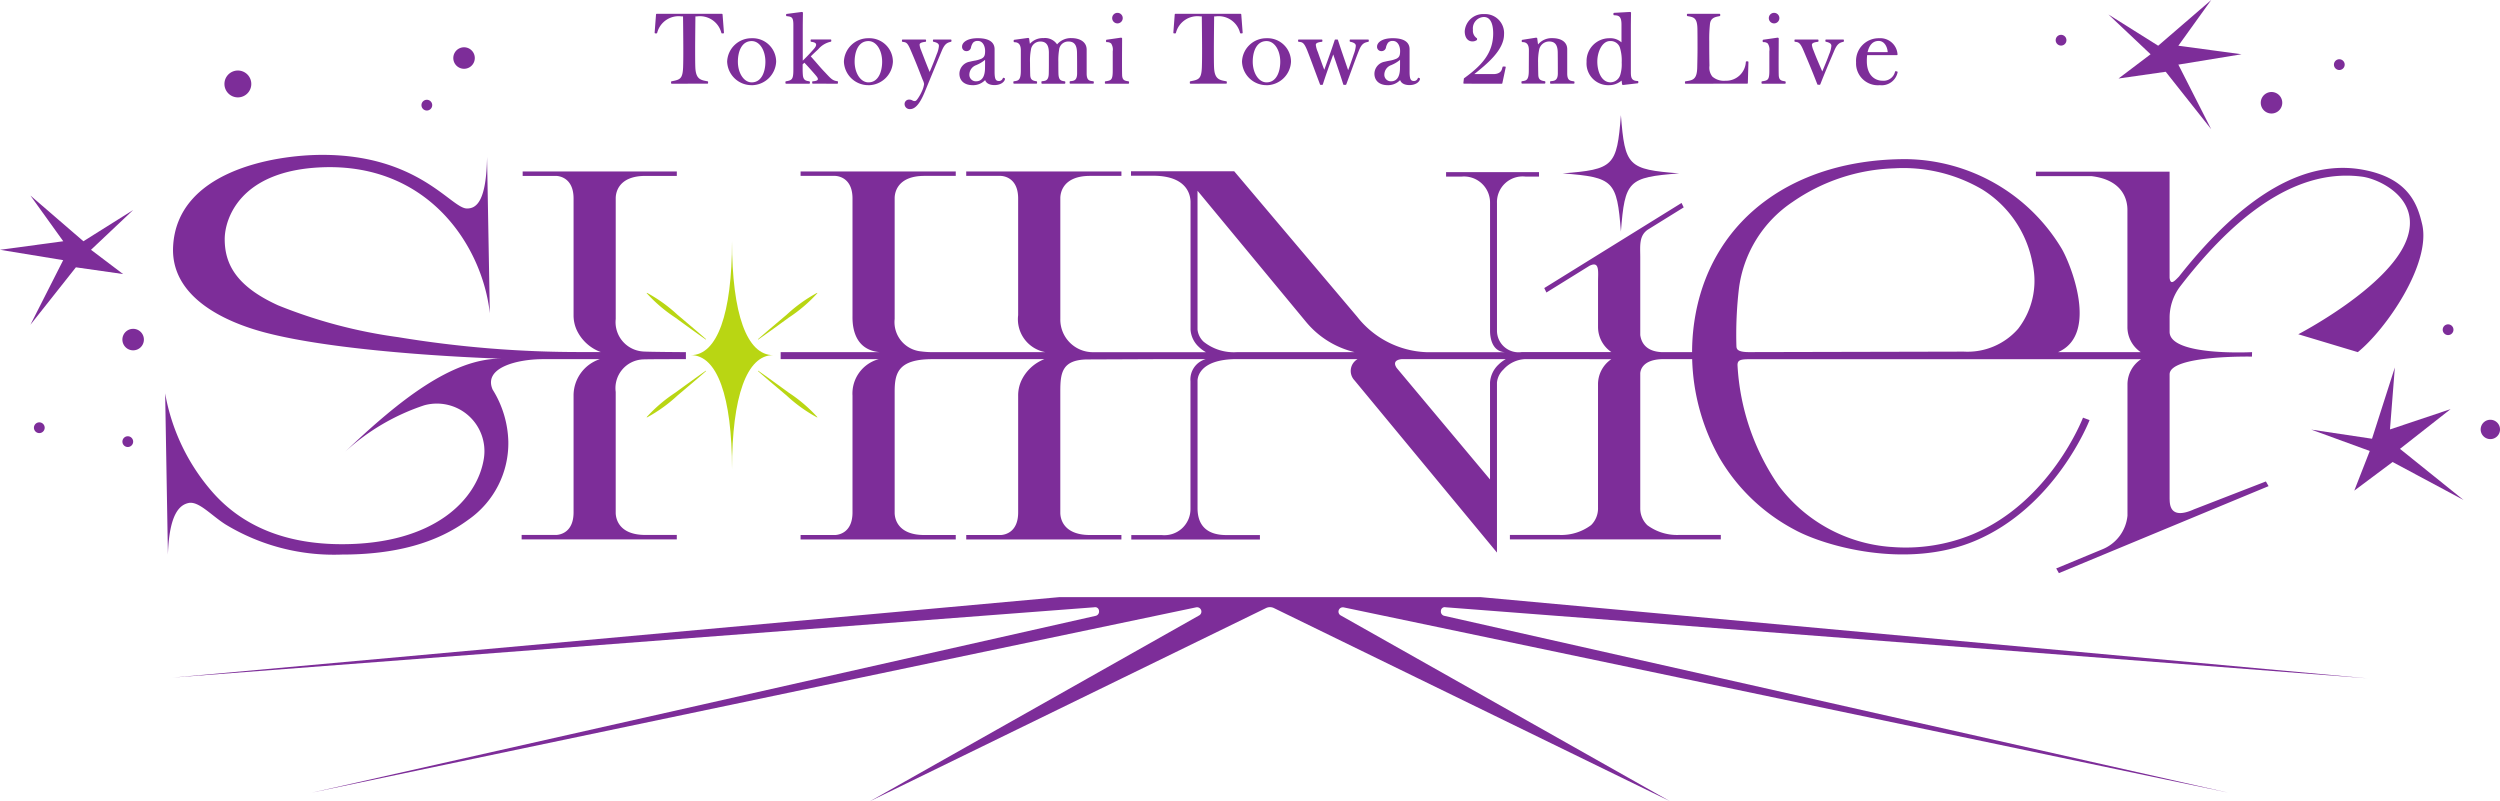 <svg xmlns="http://www.w3.org/2000/svg" width="180.929" height="57.985" viewBox="0 0 180.929 57.985">
  <g id="logo" transform="translate(0 0)">
    <path id="パス_14037" data-name="パス 14037" d="M135.888,7.9a.052.052,0,0,1-.052-.052V7.776a.052.052,0,0,1,.042-.051c.6-.118.8-.157.831-1.036.014-.4.014-.838.014-1.34,0-.423-.013-1.855-.02-2.318h-.091a1.6,1.6,0,0,0-1.78,1.187.052.052,0,0,1-.051.041H134.7a.051.051,0,0,1-.038-.017.05.05,0,0,1-.014-.039l.1-1.313a.052.052,0,0,1,.052-.048h4.712a.052.052,0,0,1,.052.048l.1,1.313a.052.052,0,0,1-.052.056h-.085a.052.052,0,0,1-.051-.04,1.6,1.6,0,0,0-1.78-1.188H137.6c-.007.464-.02,1.917-.02,2.34,0,.5,0,1.063.014,1.367.041.844.393.9.88.987a.052.052,0,0,1,.043.051v.071a.052.052,0,0,1-.052.052Z" transform="translate(-87.271 -1.842)" fill="#7d2d99"/>
    <path id="パス_14038" data-name="パス 14038" d="M151.351,11.262a1.766,1.766,0,0,1-1.777-1.706,1.759,1.759,0,0,1,1.777-1.691,1.7,1.7,0,0,1,1.769,1.7,1.784,1.784,0,0,1-1.769,1.7m0-3.194c-.736,0-1,.769-1,1.488,0,.838.439,1.5,1,1.5.731,0,.991-.8.991-1.488,0-.852-.426-1.5-.991-1.5" transform="translate(-96.949 -5.098)" fill="#7d2d99"/>
    <path id="パス_14039" data-name="パス 14039" d="M163.536,7.651a.052.052,0,0,1-.052-.052V7.528a.052.052,0,0,1,.05-.052c.167-.006.361-.049.361-.154s-.092-.2-.245-.381l-.165-.188c-.139-.157-.351-.4-.568-.62l-.124.119c0,.053,0,.111,0,.17s0,.143,0,.212c0,.133.007.267.014.373.031.4.223.433.445.467.026,0,.067.029.067.055V7.6a.052.052,0,0,1-.052.052h-1.668a.052.052,0,0,1-.052-.052V7.528a.052.052,0,0,1,.043-.051c.444-.074.531-.15.531-.85V3.4c0-.579-.131-.595-.479-.636a.052.052,0,0,1-.046-.052V2.653a.052.052,0,0,1,.045-.052l1.086-.142a.1.1,0,0,1,.055.015c.01.01.033.023.033.037-.007.354-.014.844-.014,1.134v2.34c.3-.292.567-.577.71-.742.133-.146.257-.283.257-.413,0-.078-.04-.172-.352-.211a.053.053,0,0,1-.046-.052V4.5a.052.052,0,0,1,.052-.052h1.391a.052.052,0,0,1,.052.052v.064a.052.052,0,0,1-.045.051,1.646,1.646,0,0,0-.906.552c-.157.143-.324.3-.534.506.164.183.307.348.44.5.207.24.391.452.6.666l.1.108c.324.344.458.486.782.522a.052.052,0,0,1,.046.052V7.6a.052.052,0,0,1-.052.052Z" transform="translate(-104.704 -1.594)" fill="#7d2d99"/>
    <path id="パス_14040" data-name="パス 14040" d="M175.38,11.262A1.766,1.766,0,0,1,173.6,9.556a1.758,1.758,0,0,1,1.776-1.691,1.7,1.7,0,0,1,1.77,1.7,1.784,1.784,0,0,1-1.77,1.7m0-3.194c-.736,0-1,.769-1,1.488,0,.838.438,1.5,1,1.5.732,0,.991-.8.991-1.488,0-.852-.426-1.5-.991-1.5" transform="translate(-112.525 -5.098)" fill="#7d2d99"/>
    <path id="パス_14041" data-name="パス 14041" d="M186.139,13.163a.369.369,0,0,1-.407-.372.319.319,0,0,1,.322-.315.448.448,0,0,1,.238.056.3.3,0,0,0,.159.05c.106,0,.142-.046.252-.2a3.252,3.252,0,0,0,.29-.525,1.706,1.706,0,0,0,.151-.511.991.991,0,0,0-.1-.3c-.026-.064-.057-.141-.093-.235-.381-.984-.49-1.239-.729-1.8l-.044-.1c-.24-.57-.329-.581-.59-.615a.052.052,0,0,1-.046-.052V8.179a.052.052,0,0,1,.052-.052h1.64a.052.052,0,0,1,.052.052v.064a.052.052,0,0,1-.046.052c-.372.041-.422.133-.422.218a1.341,1.341,0,0,0,.116.408l.037.1.095.245c.152.393.305.787.481,1.208.213-.5.338-.815.511-1.283a1.943,1.943,0,0,0,.16-.6c0-.107-.046-.226-.391-.3a.052.052,0,0,1-.042-.051V8.179a.052.052,0,0,1,.052-.052h1.235a.052.052,0,0,1,.052.052v.064a.053.053,0,0,1-.04.051c-.228.057-.428.106-.646.616-.248.589-1.256,3.037-1.256,3.037-.218.522-.564,1.217-1.049,1.217" transform="translate(-120.266 -5.268)" fill="#7d2d99"/>
    <path id="パス_14042" data-name="パス 14042" d="M198.311,11.261c-.592,0-.96-.319-.96-.833a.9.9,0,0,1,.756-.867c.1-.026.207-.047.312-.068a2.076,2.076,0,0,0,.543-.155c.172-.1.249-.2.249-.55s-.166-.729-.53-.729a.432.432,0,0,0-.349.136.967.967,0,0,0-.139.314.322.322,0,0,1-.335.288.308.308,0,0,1-.315-.329c0-.292.354-.606,1.131-.606,1.011,0,1.223.433,1.223.8v1.625c0,.575.1.672.324.672a.292.292,0,0,0,.271-.2.051.051,0,0,1,.049-.034.054.054,0,0,1,.023.005l.057.028a.052.052,0,0,1,.029.055c-.033.214-.311.442-.761.442-.358,0-.6-.133-.677-.362a1.2,1.2,0,0,1-.9.369m.9-1.839a2.375,2.375,0,0,1-.607.369l-.034.017a.739.739,0,0,0-.5.677.47.47,0,0,0,.487.495c.5,0,.627-.471.644-.866.006-.189.007-.485.007-.692" transform="translate(-127.917 -5.097)" fill="#7d2d99"/>
    <path id="パス_14043" data-name="パス 14043" d="M212.574,11.116a.052.052,0,0,1-.052-.052v-.078a.052.052,0,0,1,.047-.052c.259-.022.492-.042.492-.573,0-.624,0-1.043-.007-1.482-.007-.564-.2-.815-.622-.815a.659.659,0,0,0-.673.6,4.631,4.631,0,0,0-.056.863c0,.347,0,.581.007.85.012.493.195.523.405.559l.049.008a.052.052,0,0,1,.043.051v.071a.052.052,0,0,1-.052.052H210.53a.052.052,0,0,1-.052-.052v-.078a.052.052,0,0,1,.048-.052c.253-.022.478-.042.485-.573.007-.326.007-.546.007-.766V8.878c0-.555-.2-.814-.615-.814a.68.68,0,0,0-.687.619,4.249,4.249,0,0,0-.063.919c0,.269.007.623.014.864.006.375.184.432.453.475a.052.052,0,0,1,.044.051v.071a.052.052,0,0,1-.052.052H208.5a.052.052,0,0,1-.052-.052v-.071a.052.052,0,0,1,.046-.052c.333-.039.494-.089.494-.786V8.708c0-.405-.148-.594-.466-.594a.052.052,0,0,1-.052-.052V7.991a.052.052,0,0,1,.045-.052l.994-.135c.026,0,.076.019.08.044l.054.383a1.24,1.24,0,0,1,.98-.414,1.048,1.048,0,0,1,.989.455,1.308,1.308,0,0,1,1.04-.455c.529,0,1.1.221,1.1.84v1.718c0,.5.2.529.421.558l.052.007a.052.052,0,0,1,.044.051v.071a.052.052,0,0,1-.052.052Z" transform="translate(-135.109 -5.059)" fill="#7d2d99"/>
    <path id="パス_14044" data-name="パス 14044" d="M227.324,7.769a.052.052,0,0,1-.052-.052V7.646a.052.052,0,0,1,.045-.051c.423-.061.523-.1.523-.786V5.419a.8.8,0,0,0-.113-.557.429.429,0,0,0-.318-.1.052.052,0,0,1-.052-.052V4.637a.053.053,0,0,1,.045-.052l1.036-.149a.092.092,0,0,1,.051.015c.01.01.03.023.03.037s-.007,1.334-.007,1.767c0,.269,0,.63.007.871.007.4.2.431.437.465.026,0,.066.028.066.055v.071a.052.052,0,0,1-.052.052Zm.858-4.365a.382.382,0,1,1,0-.764.382.382,0,0,1,0,.764" transform="translate(-147.31 -1.711)" fill="#7d2d99"/>
    <path id="パス_14045" data-name="パス 14045" d="M242.6,7.9a.052.052,0,0,1-.052-.052V7.776a.052.052,0,0,1,.042-.051c.6-.118.8-.157.831-1.036.014-.4.014-.837.014-1.34,0-.423-.013-1.855-.02-2.318h-.091a1.6,1.6,0,0,0-1.78,1.187.052.052,0,0,1-.051.041h-.085a.051.051,0,0,1-.038-.017.05.05,0,0,1-.014-.039l.1-1.313a.052.052,0,0,1,.052-.048h4.712a.052.052,0,0,1,.052.048l.1,1.313a.052.052,0,0,1-.052.056h-.085a.052.052,0,0,1-.051-.04A1.6,1.6,0,0,0,244.4,3.03h-.091c-.007.464-.02,1.917-.02,2.34,0,.5,0,1.063.014,1.367.041.844.393.9.88.987a.052.052,0,0,1,.043.051v.071a.052.052,0,0,1-.052.052Z" transform="translate(-156.439 -1.842)" fill="#7d2d99"/>
    <path id="パス_14046" data-name="パス 14046" d="M257.256,11.262a1.766,1.766,0,0,1-1.777-1.706,1.758,1.758,0,0,1,1.777-1.691,1.7,1.7,0,0,1,1.769,1.7,1.784,1.784,0,0,1-1.769,1.7m0-3.194c-.736,0-1,.769-1,1.488,0,.838.439,1.5,1,1.5.731,0,.991-.8.991-1.488,0-.852-.426-1.5-.991-1.5" transform="translate(-165.593 -5.098)" fill="#7d2d99"/>
    <path id="パス_14047" data-name="パス 14047" d="M270.337,11.411a.052.052,0,0,1-.05-.037c-.2-.645-.4-1.215-.554-1.673-.062-.178-.119-.343-.17-.494-.059.17-.126.357-.2.561-.17.473-.362,1.009-.552,1.606a.052.052,0,0,1-.05.036h-.107a.052.052,0,0,1-.049-.034c-.159-.42-.3-.8-.429-1.148-.193-.52-.355-.959-.5-1.321-.235-.575-.353-.587-.61-.613a.052.052,0,0,1-.047-.052V8.179a.052.052,0,0,1,.052-.052h1.654a.052.052,0,0,1,.052.052v.064a.052.052,0,0,1-.046.052c-.377.041-.429.132-.429.225a1.781,1.781,0,0,0,.146.514c.055.152.1.291.151.425.1.277.189.54.316.859.048-.134.1-.272.15-.417.173-.477.368-1.017.605-1.738a.052.052,0,0,1,.05-.036h.135a.052.052,0,0,1,.05.037c.117.373.27.822.448,1.342.09.263.186.544.287.842.129-.329.2-.546.3-.833l.11-.324a2.2,2.2,0,0,0,.146-.6c0-.107-.047-.227-.4-.3a.052.052,0,0,1-.042-.051V8.179a.052.052,0,0,1,.052-.052h1.277a.052.052,0,0,1,.052.052v.064a.053.053,0,0,1-.04.051c-.254.058-.461.1-.666.614-.161.394-.349.908-.567,1.5q-.163.446-.355.966a.053.053,0,0,1-.049.034Z" transform="translate(-173.074 -5.268)" fill="#7d2d99"/>
    <path id="パス_14048" data-name="パス 14048" d="M283.677,11.261c-.592,0-.96-.319-.96-.833a.9.9,0,0,1,.756-.867c.1-.026.207-.047.312-.068a2.076,2.076,0,0,0,.542-.155c.172-.1.249-.2.249-.55s-.166-.729-.53-.729a.432.432,0,0,0-.349.136.967.967,0,0,0-.139.314.322.322,0,0,1-.335.288.308.308,0,0,1-.315-.329c0-.292.354-.606,1.131-.606,1.011,0,1.223.433,1.223.8v1.625c0,.575.1.672.324.672a.292.292,0,0,0,.271-.2.051.051,0,0,1,.049-.034.054.054,0,0,1,.023.005l.057.028a.052.052,0,0,1,.029.055c-.033.214-.311.442-.761.442-.358,0-.6-.133-.677-.362a1.2,1.2,0,0,1-.9.369m.9-1.839a2.374,2.374,0,0,1-.607.369l-.035.017a.739.739,0,0,0-.5.677.47.47,0,0,0,.487.495c.5,0,.627-.471.643-.866.006-.189.007-.485.007-.692" transform="translate(-183.248 -5.097)" fill="#7d2d99"/>
    <path id="パス_14049" data-name="パス 14049" d="M301.069,7.938a.052.052,0,0,1-.052-.058l.036-.305a.052.052,0,0,1,.021-.036c1.261-.91,2.1-1.809,2.1-3.244,0-.442-.087-1.183-.672-1.183a.823.823,0,0,0-.793.92.647.647,0,0,0,.277.611.052.052,0,0,1,.021.042v.057a.052.052,0,0,1-.023.043.543.543,0,0,1-.306.094c-.347,0-.563-.281-.563-.734A1.335,1.335,0,0,1,302.524,2.9a1.374,1.374,0,0,1,1.436,1.464c0,1.141-1.229,2.141-2.153,2.879h1.384c.332,0,.551-.128.617-.36l.043-.149a.052.052,0,0,1,.05-.038h.128a.052.052,0,0,1,.04.019.053.053,0,0,1,.011.044L303.838,7.9a.052.052,0,0,1-.051.041Z" transform="translate(-195.11 -1.881)" fill="#7d2d99"/>
    <path id="パス_14050" data-name="パス 14050" d="M315.085,11.078a.052.052,0,0,1-.052-.052v-.078a.052.052,0,0,1,.048-.052c.26-.022.513-.044.513-.573,0-.624,0-.858-.007-1.5-.007-.553-.2-.8-.622-.8a.737.737,0,0,0-.73.634,4.127,4.127,0,0,0-.07.9c0,.269.007.623.014.864.006.375.189.431.467.475a.052.052,0,0,1,.044.051v.071a.052.052,0,0,1-.052.052h-1.625a.052.052,0,0,1-.052-.052v-.071a.052.052,0,0,1,.046-.052c.328-.038.486-.088.486-.786,0-.181.007-1.219.007-1.448,0-.405-.148-.594-.466-.594a.052.052,0,0,1-.052-.052V7.953a.052.052,0,0,1,.044-.051l.994-.156c.026,0,.077.019.081.044l.06.448a1.279,1.279,0,0,1,1.024-.457c.681,0,1.088.3,1.088.8v1.753c0,.5.2.527.422.563l.06.01a.052.052,0,0,1,.043.051v.064a.052.052,0,0,1-.052.052Z" transform="translate(-202.851 -5.02)" fill="#7d2d99"/>
    <path id="パス_14051" data-name="パス 14051" d="M327.993,7.758a1.572,1.572,0,0,1-1.635-1.685,1.648,1.648,0,0,1,1.656-1.712,1.2,1.2,0,0,1,.87.3V3.377c0-.615-.2-.667-.532-.679a.052.052,0,0,1-.05-.052V2.575a.053.053,0,0,1,.049-.052l1.146-.064a.088.088,0,0,1,.05.014c.011.01.031.024.03.039-.007.354-.014.844-.014,1.134V6.734c0,.418,0,.709.489.722a.052.052,0,0,1,.051.052v.064a.051.051,0,0,1-.046.051l-1.051.121c-.026,0-.076-.019-.079-.045l-.036-.273a1.393,1.393,0,0,1-.9.332m.071-3.194c-.573,0-.927.772-.927,1.488s.3,1.5.956,1.5A.755.755,0,0,0,328.8,7a2.649,2.649,0,0,0,.1-.883,3.164,3.164,0,0,0-.125-1.06.7.7,0,0,0-.7-.492" transform="translate(-211.535 -1.594)" fill="#7d2d99"/>
    <path id="パス_14052" data-name="パス 14052" d="M346.646,7.9a.052.052,0,0,1-.052-.052V7.776a.052.052,0,0,1,.045-.051c.517-.074.829-.119.843-1.014l.007-.33c.007-.313.014-.663.014-1.032,0-.553,0-.936-.007-1.411-.013-.805-.264-.85-.68-.923l-.037-.007a.052.052,0,0,1-.043-.051V2.893a.052.052,0,0,1,.052-.052h2.307a.052.052,0,0,1,.052.052v.064a.052.052,0,0,1-.04.051l-.08.017c-.258.051-.578.114-.625.57a10.338,10.338,0,0,0-.05,1.243v.256c0,.589.007,1.107.014,1.461v.054a1.036,1.036,0,0,0,.211.776,1.273,1.273,0,0,0,.943.3A1.432,1.432,0,0,0,351,6.325a.053.053,0,0,1,.051-.042h.085a.05.05,0,0,1,.037.016.052.052,0,0,1,.015.038l-.043,1.511a.052.052,0,0,1-.052.051Z" transform="translate(-224.651 -1.842)" fill="#7d2d99"/>
    <path id="パス_14053" data-name="パス 14053" d="M362.4,7.769a.052.052,0,0,1-.052-.052V7.646a.052.052,0,0,1,.045-.051c.423-.061.523-.1.523-.786V5.419a.8.8,0,0,0-.113-.557.429.429,0,0,0-.318-.1.052.052,0,0,1-.052-.052V4.637a.053.053,0,0,1,.045-.052l1.036-.149a.091.091,0,0,1,.051.015c.01.01.03.023.03.037s-.007,1.334-.007,1.767c0,.269,0,.63.007.871.006.4.2.431.437.465.026,0,.066.028.066.055v.071a.052.052,0,0,1-.052.052Zm.859-4.365a.382.382,0,1,1,0-.764.382.382,0,0,1,0,.764" transform="translate(-234.865 -1.711)" fill="#7d2d99"/>
    <path id="パス_14054" data-name="パス 14054" d="M370.817,11.4a.052.052,0,0,1-.049-.033c-.363-.943-.676-1.679-.926-2.271l-.081-.19c-.242-.574-.371-.588-.6-.614a.052.052,0,0,1-.046-.052V8.178a.052.052,0,0,1,.052-.052H370.8a.052.052,0,0,1,.052.052v.064a.052.052,0,0,1-.046.052c-.378.042-.429.137-.429.225a1.379,1.379,0,0,0,.115.395l.045.119c.152.392.309.755.48,1.151l.109.254c.2-.478.328-.769.5-1.249a1.942,1.942,0,0,0,.16-.6c0-.107-.046-.226-.391-.3a.052.052,0,0,1-.042-.051V8.178a.052.052,0,0,1,.052-.052h1.235a.052.052,0,0,1,.052.052v.064a.053.053,0,0,1-.04.051c-.228.057-.428.106-.646.616l-.183.43c-.232.542-.519,1.217-.839,2.031a.052.052,0,0,1-.049.033Z" transform="translate(-239.246 -5.267)" fill="#7d2d99"/>
    <path id="パス_14055" data-name="パス 14055" d="M383.515,11.262A1.576,1.576,0,0,1,381.8,9.613a1.639,1.639,0,0,1,1.663-1.748A1.25,1.25,0,0,1,384.8,9.034a.052.052,0,0,1-.052.056H382.6a3.666,3.666,0,0,0-.022.438c0,1.041.607,1.41,1.126,1.41a.849.849,0,0,0,.914-.647.053.053,0,0,1,.024-.033.05.05,0,0,1,.027-.008h.013l.085.021a.052.052,0,0,1,.039.055,1.174,1.174,0,0,1-1.294.935m.577-2.39c-.03-.412-.258-.811-.655-.811s-.68.273-.8.811Z" transform="translate(-247.472 -5.098)" fill="#7d2d99"/>
    <path id="パス_14056" data-name="パス 14056" d="M434.43,5.682l3.415-.488,3.293,4.16L438.76,4.677l4.573-.75-4.573-.618L441.138,0,437.3,3.309l-3.6-2.261,3.05,2.879Z" transform="translate(-281.109)" fill="#7d2d99"/>
    <path id="パス_14057" data-name="パス 14057" d="M485.512,78.6l-4.389,1.471.353-4.487-1.653,5.16-4.4-.661,4.237,1.547L478.54,84.5l2.773-2.072,5.134,2.749-4.6-3.7Z" transform="translate(-308.157 -48.992)" fill="#7d2d99"/>
    <path id="パス_14058" data-name="パス 14058" d="M465.816,20.484a.778.778,0,1,0-.778-.778.778.778,0,0,0,.778.778" transform="translate(-301.423 -12.269)" fill="#7d2d99"/>
    <path id="パス_14059" data-name="パス 14059" d="M480.48,12.967a.389.389,0,1,0-.389-.389.389.389,0,0,0,.389.389" transform="translate(-311.18 -7.901)" fill="#7d2d99"/>
    <path id="パス_14060" data-name="パス 14060" d="M423.241,7.945a.389.389,0,1,0-.389-.389.389.389,0,0,0,.389.389" transform="translate(-274.079 -4.646)" fill="#7d2d99"/>
    <path id="パス_14061" data-name="パス 14061" d="M510.977,86.347a.7.7,0,1,0,.7.7.7.7,0,0,0-.7-.7" transform="translate(-330.747 -55.968)" fill="#7d2d99"/>
    <path id="パス_14062" data-name="パス 14062" d="M47.14,16.452a.972.972,0,1,0-.972-.972.972.972,0,0,0,.972.972" transform="translate(-29.925 -9.404)" fill="#7d2d99"/>
    <path id="パス_14063" data-name="パス 14063" d="M502.855,67.5a.389.389,0,1,0-.389-.389.389.389,0,0,0,.389.389" transform="translate(-325.683 -43.249)" fill="#7d2d99"/>
    <path id="パス_14064" data-name="パス 14064" d="M6.586,44.15l3.05-2.879-3.6,2.261L2.2,40.223l2.378,3.309L0,44.15l4.573.75L2.2,49.578l3.293-4.16,3.415.488Z" transform="translate(0 -26.072)" fill="#7d2d99"/>
    <path id="パス_14065" data-name="パス 14065" d="M94.02,11.286a.778.778,0,1,0-.778-.778.778.778,0,0,0,.778.778" transform="translate(-60.436 -6.308)" fill="#7d2d99"/>
    <path id="パス_14066" data-name="パス 14066" d="M25.955,67.642a.778.778,0,1,0,.778.778.778.778,0,0,0-.778-.778" transform="translate(-16.319 -43.844)" fill="#7d2d99"/>
    <path id="パス_14067" data-name="パス 14067" d="M7.37,86.877a.389.389,0,1,0,.389.389.389.389,0,0,0-.389-.389" transform="translate(-4.525 -56.311)" fill="#7d2d99"/>
    <path id="パス_14068" data-name="パス 14068" d="M87.085,21.3a.389.389,0,1,0-.389-.389.389.389,0,0,0,.389.389" transform="translate(-56.194 -13.301)" fill="#7d2d99"/>
    <path id="パス_14069" data-name="パス 14069" d="M25.567,89.739a.389.389,0,1,0,.389.389.389.389,0,0,0-.389-.389" transform="translate(-16.319 -58.166)" fill="#7d2d99"/>
    <path id="パス_14070" data-name="パス 14070" d="M279.377,37.447c-.338-1.466-1-3.317-4.221-3.935-4.106-.788-8.565,1.617-13.38,7.722-.318.324-.611.659-.677.087V33.643h-9.674v.323h4.039c2.331.291,2.583,1.8,2.583,2.437v8.481a2.191,2.191,0,0,0,.963,1.818h-5.984c3.008-1.3.864-6.506.237-7.532a13.329,13.329,0,0,0-11.242-6.437h0c-8.038,0-13.864,4.244-15.2,11.074a15.232,15.232,0,0,0-.28,2.895h-2.2c-1.148-.055-1.477-.7-1.551-1.237V39.847c0-.833-.116-1.6.6-2.043l2.545-1.578-.157-.321-9.936,6.16.157.321,3.114-1.931c.753-.38.622.417.622,1.148v3.274a2.19,2.19,0,0,0,.968,1.822l-6.505,0a1.564,1.564,0,0,1-1.777-1.531V35.912A1.856,1.856,0,0,1,214.508,34h.955v-.323h-6.726V34h1.1a1.885,1.885,0,0,1,2.082,1.884v9.29c0,.34.078,1.468,1.069,1.531h-5.667a6.686,6.686,0,0,1-5.018-2.564l-8.9-10.529h-7.469v.323h1.678c2.332.035,2.617,1.327,2.631,1.877v9.265a1.868,1.868,0,0,0,.588,1.235,2.52,2.52,0,0,0,.528.394h-8.169a2.362,2.362,0,0,1-2.371-2.4V35.527c.01-.365.191-1.558,2.1-1.58h2.322v-.323H174.009v.323h2.516c.291.019,1.242.195,1.242,1.637v8.442a2.42,2.42,0,0,0,1.968,2.676h-8.27a6.165,6.165,0,0,1-.706-.052A2.128,2.128,0,0,1,168.83,44.3V35.527c.01-.365.191-1.558,2.1-1.58h2.322v-.323H162.021v.323h2.516c.292.019,1.242.195,1.242,1.637v8.442c0,.384-.1,2.492,1.968,2.676h-7.168v.507h7.1a2.576,2.576,0,0,0-1.9,2.645V58.3c0,1.442-.951,1.617-1.242,1.637h-2.516v.323h11.231v-.323H170.93c-1.909-.022-2.09-1.215-2.1-1.58V49.576c0-1.337.229-2.366,2.726-2.366h8.107a3.077,3.077,0,0,0-1.674,1.577,2.567,2.567,0,0,0-.221,1.068V58.3c0,1.442-.951,1.617-1.242,1.637h-2.516v.323H185.24v-.323h-2.322c-1.909-.022-2.09-1.215-2.1-1.58V49.576c0-1.337.095-2.314,1.929-2.345.259,0,4.9-.021,4.9-.021h3.691a1.523,1.523,0,0,0-1.1,1.593v9.249a1.886,1.886,0,0,1-2.082,1.888h-2.2v.323h9.308v-.323h-2.431c-1.27,0-2.068-.573-2.083-1.913v-9.22c0-.018-.111-1.631,2.943-1.6h8.639a.987.987,0,0,0-.229,1.53L212.42,61.207l0-.927V48.9a1.491,1.491,0,0,1,.465-.938,2.231,2.231,0,0,1,1.612-.756l6.2.006a2.189,2.189,0,0,0-.964,1.819v8.928h0a1.693,1.693,0,0,1-.5,1.26,3.609,3.609,0,0,1-2.371.71l-.057,0v0l-3.449,0v.323H228.62v-.323l-2.958,0a3.625,3.625,0,0,1-2.357-.7,1.678,1.678,0,0,1-.515-1.222V48.232c.014-.226.165-.968,1.543-1.022h2.214a15.374,15.374,0,0,0,1.971,7.133,13.7,13.7,0,0,0,5.449,5.215c2.2,1.2,8.094,2.868,13.008.82,5.88-2.451,8.308-8.695,8.332-8.758l-.475-.177c-.023.061-2.364,6.122-8.053,8.47a12.7,12.7,0,0,1-5.819.887l-.029,0a11.186,11.186,0,0,1-8.126-4.438,16.956,16.956,0,0,1-2.977-8.727c0-.451.359-.422,1.306-.422h27.9a2.19,2.19,0,0,0-.983,1.832v9.492a2.932,2.932,0,0,1-1.853,2.448l-3.306,1.371.195.34L268.262,56.4l-.194-.34-5.2,2.017c-1.832.826-1.75-.471-1.768-.766v-9c0-1.406,5.961-1.286,5.961-1.286l.006-.323s-5.967.316-5.967-1.47V44.215a3.749,3.749,0,0,1,.773-2.281c4.794-6.212,9.146-8.463,13.165-7.93,1.247.165,4.34,1.6,3.21,4.574-1.31,3.45-7.837,6.829-7.837,6.829l4.309,1.295c2.015-1.622,5.322-6.374,4.658-9.256M193.635,46.7a3.5,3.5,0,0,1-2.444-.751,1.41,1.41,0,0,1-.442-.878V35.023l7.849,9.484a6.517,6.517,0,0,0,3.4,2.165l.113.029Zm18.893.906a1.955,1.955,0,0,0-.611,1.292v7.018l-6.755-8.07c-.428-.64.43-.64.43-.64h7.47a2.534,2.534,0,0,0-.534.4m37.614-2.6a4.856,4.856,0,0,1-3.934,1.658L230.67,46.7c-.884,0-.905-.243-.92-.414a28.537,28.537,0,0,1,.183-4.2,8.886,8.886,0,0,1,3.884-6.255,13.663,13.663,0,0,1,7.359-2.433,11.292,11.292,0,0,1,6.372,1.535,7.99,7.99,0,0,1,3.64,5.393,5.666,5.666,0,0,1-1.046,4.678" transform="translate(-104.082 -21.217)" fill="#7d2d99"/>
    <path id="パス_14071" data-name="パス 14071" d="M157.038,62.829l1.1-.8a10.779,10.779,0,0,0,2.071-1.768l-.02-.025a10.778,10.778,0,0,0-2.211,1.59c-.61.514-1.482,1.249-2.071,1.768l.02.025c.373-.26.74-.526,1.11-.789" transform="translate(-101.055 -39.042)" fill="#b9d613"/>
    <path id="パス_14072" data-name="パス 14072" d="M133.018,60.26a10.781,10.781,0,0,0,2.071,1.768c.644.47,1.566,1.141,2.211,1.59l.02-.026c-.593-.522-1.458-1.252-2.071-1.768a10.775,10.775,0,0,0-2.211-1.59l-.02.025" transform="translate(-86.218 -39.043)" fill="#b9d613"/>
    <path id="パス_14073" data-name="パス 14073" d="M137.32,76.28l-.02-.025c-.648.451-1.564,1.118-2.211,1.59a10.767,10.767,0,0,0-2.071,1.768l.02.026a10.775,10.775,0,0,0,2.211-1.59c.61-.514,1.482-1.249,2.071-1.768" transform="translate(-86.218 -49.426)" fill="#b9d613"/>
    <path id="パス_14074" data-name="パス 14074" d="M160.209,79.613a10.781,10.781,0,0,0-2.071-1.768c-.644-.47-1.566-1.141-2.211-1.59l-.02.026c.341.3.687.593,1.031.89l1.041.878a10.775,10.775,0,0,0,2.211,1.59l.02-.025" transform="translate(-101.054 -49.426)" fill="#b9d613"/>
    <path id="パス_14075" data-name="パス 14075" d="M145.091,66.094c0-5.284,1.073-8.263,2.977-8.263-1.9,0-2.977-2.979-2.977-8.263,0,5.284-1.073,8.263-2.977,8.263,1.9,0,2.977,2.979,2.977,8.263" transform="translate(-92.114 -32.129)" fill="#b9d613"/>
    <path id="パス_14076" data-name="パス 14076" d="M127.647,123.562l66.71,5.142-64.185-5.877H99.712l-64.179,5.824,66.7-5.089a.275.275,0,0,1,.335.264.316.316,0,0,1-.236.355l-56.752,12.8L109.6,123.567a.325.325,0,0,1,.064-.006.315.315,0,0,1,.158.587L85.992,137.6l28.665-13.981a.649.649,0,0,1,.568,0L143.891,137.6l-23.834-13.45a.313.313,0,0,1-.136-.385.317.317,0,0,1,.294-.2.326.326,0,0,1,.064.006L184.3,136.98l-56.752-12.8a.316.316,0,0,1-.236-.355.275.275,0,0,1,.335-.264" transform="translate(-23.031 -79.613)" fill="#7d2d99"/>
    <path id="パス_14077" data-name="パス 14077" d="M325.651,32.115c.287-3.7.521-3.929,4.216-4.217-3.7-.287-3.929-.521-4.216-4.216-.287,3.7-.521,3.929-4.217,4.216,3.7.287,3.929.521,4.217,4.217" transform="translate(-208.343 -15.35)" fill="#7d2d99"/>
    <path id="パス_14078" data-name="パス 14078" d="M66.572,49.007v8.776c.011.366.191,1.558,2.1,1.58h2.321v.323H59.764v-.323H62.28c.292-.018,1.242-.194,1.242-1.636V49.286a2.77,2.77,0,0,1,1.9-2.645H61.308c-1.828,0-4.338.6-3.644,2.2A7.45,7.45,0,0,1,58.8,52.586a6.748,6.748,0,0,1-2.885,5.669c-2.3,1.7-5.3,2.528-9.165,2.528A15.117,15.117,0,0,1,38.33,58.6c-1.057-.672-1.952-1.722-2.694-1.545-.573.137-1.376.69-1.472,3.732l-.2-11.67A14.733,14.733,0,0,0,37.335,56.2c2.2,2.542,5.367,3.832,9.417,3.832,6.67,0,9.8-3.213,10.276-6.189a3.442,3.442,0,0,0-4.313-3.863A15.839,15.839,0,0,0,47,53.332c3.882-3.7,7.7-6.729,11.245-6.729.058,0-11.044-.32-17.015-1.88-3.158-.825-6.871-2.673-6.69-6.233.277-5.435,7.237-6.627,10.771-6.634,6.966-.014,9.336,3.84,10.47,3.879.741.025,1.429-.572,1.48-3.731l.2,11.312c-.531-4.814-4.393-10.867-12.153-10.56-5.941.236-7.033,3.739-7.033,5.2,0,1.79.822,3.409,3.874,4.794a36.107,36.107,0,0,0,8.685,2.3,80.554,80.554,0,0,0,13.227,1.076H65.49a3.09,3.09,0,0,1-1.747-1.608,2.565,2.565,0,0,1-.221-1.067V35.015c0-1.441-.95-1.617-1.242-1.636H59.838v-.323H70.994v.323H68.673c-1.91.022-2.091,1.216-2.1,1.58v8.778A2.127,2.127,0,0,0,68.5,46.081c.211.037,3.152.052,3.152.052v.507s-2.944,0-3.152.022a2.08,2.08,0,0,0-1.929,2.346" transform="translate(-22.012 -20.648)" fill="#7d2d99"/>
  </g>
</svg>
